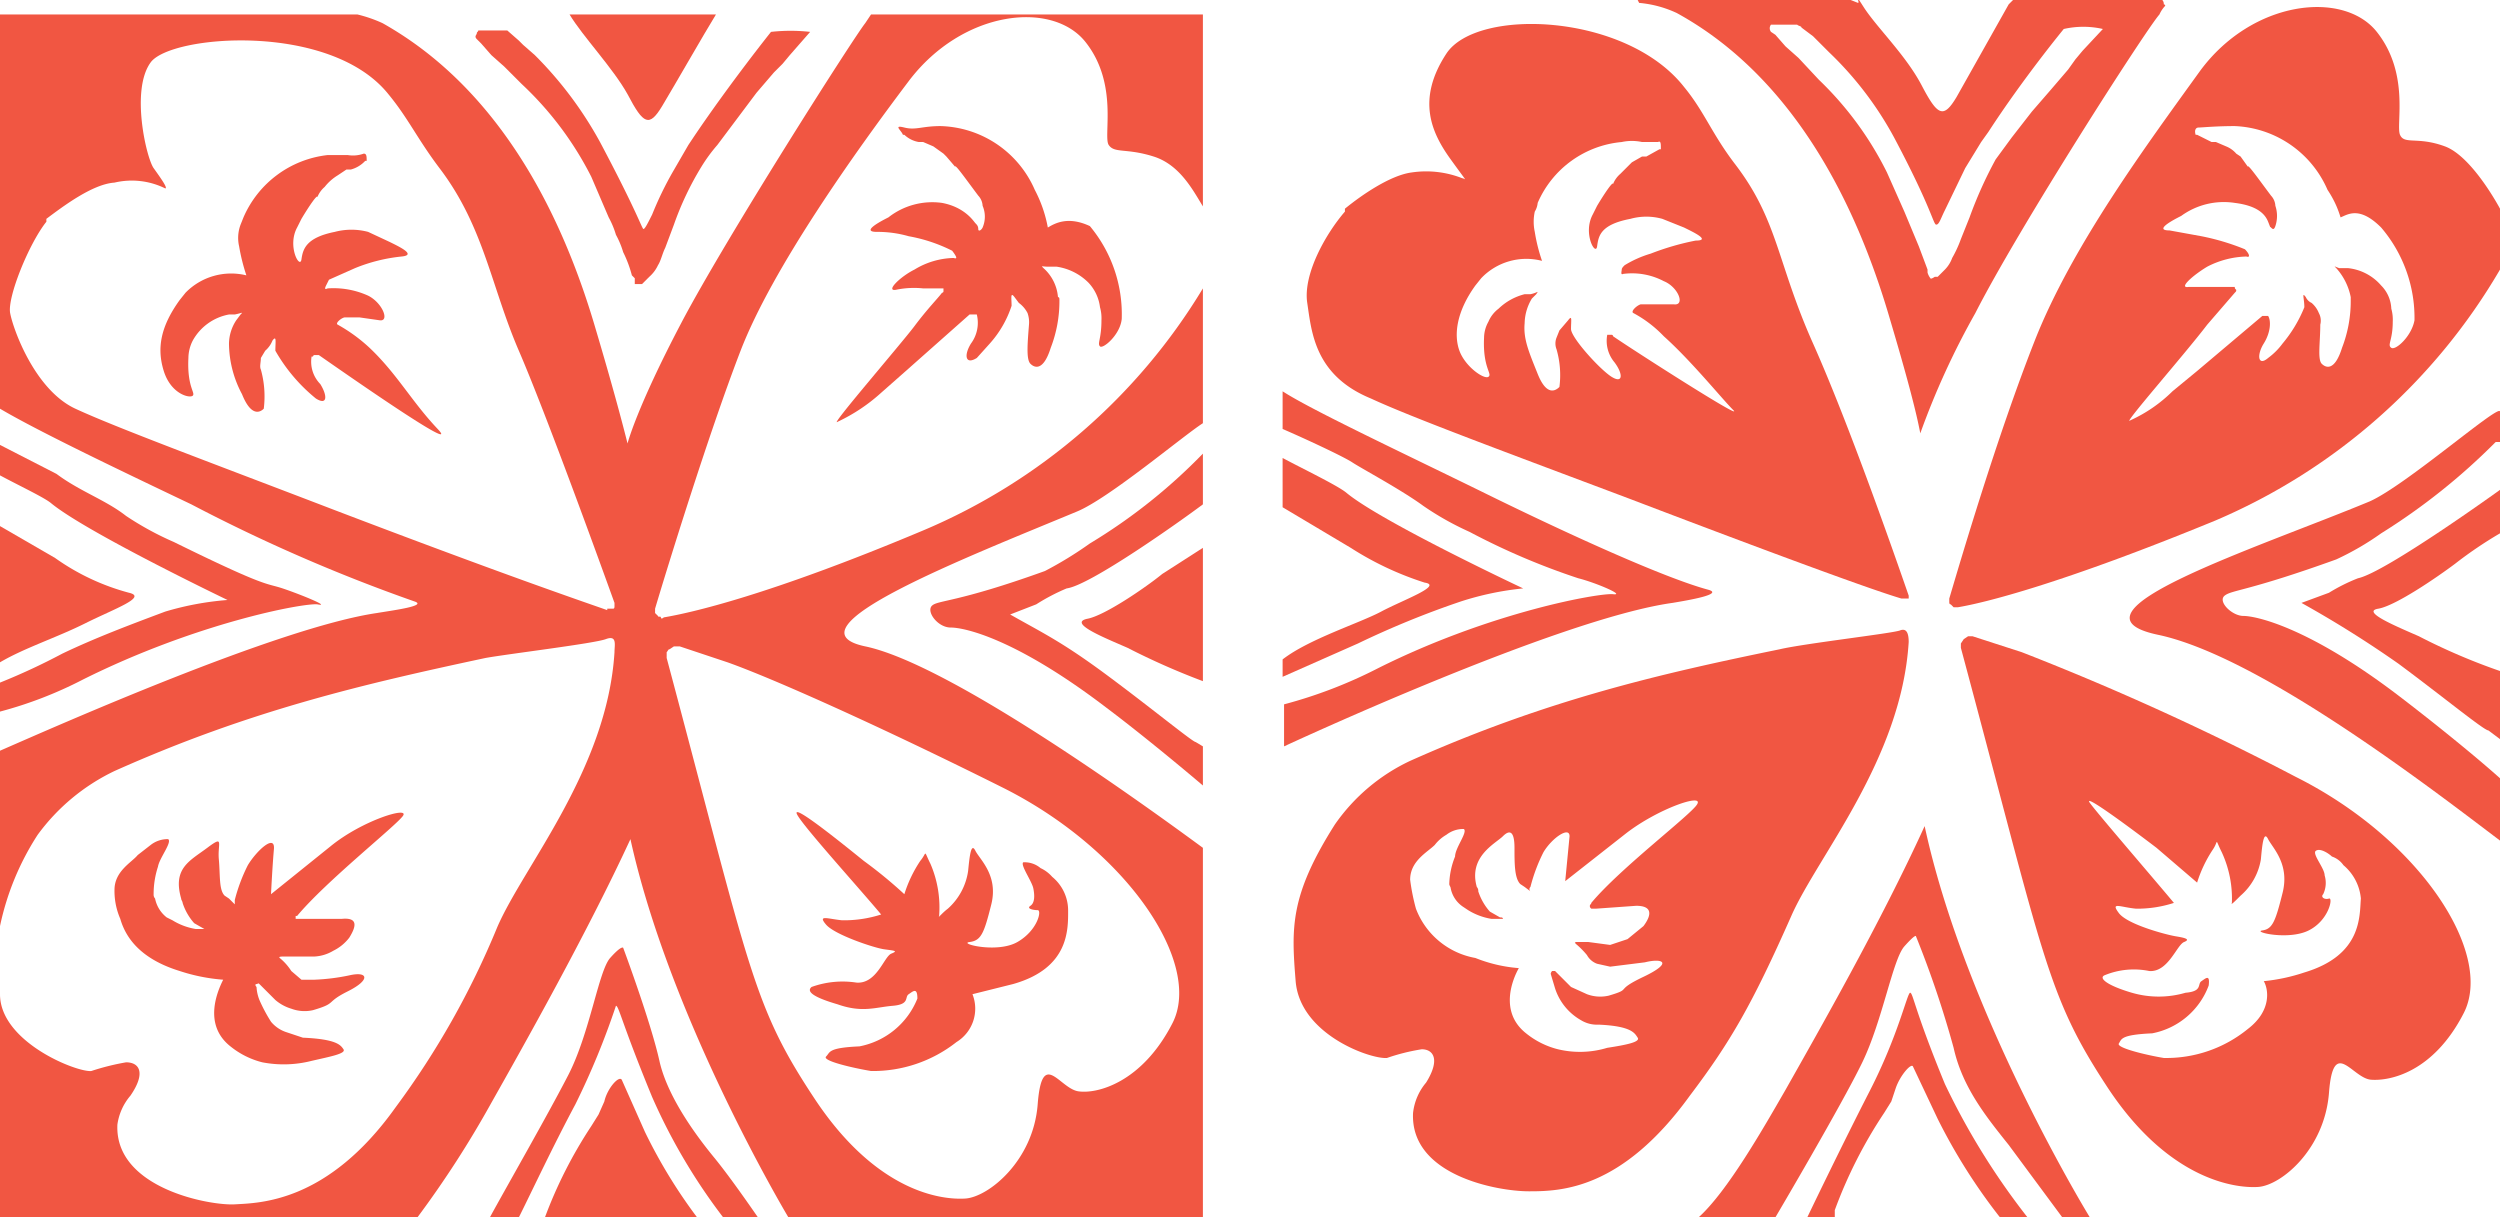 <?xml version="1.0" encoding="UTF-8"?> <svg xmlns="http://www.w3.org/2000/svg" xmlns:xlink="http://www.w3.org/1999/xlink" width="172.5" height="84" viewBox="0 0 172.5 84"><defs><clipPath id="a"><rect x="88.5" width="84" height="84" style="fill:none"></rect></clipPath><clipPath id="b"><rect y="1" width="83" height="83" style="fill:none"></rect></clipPath></defs><g style="clip-path:url(#a)"><path d="M151.8,4.9c-3.6,5-8.8,12-11.4,18.6s-5.1,15.1-5.9,17.8v.2c0,.1,0,.2.1.2l.2.2h.3c1.8-.3,7.1-1.6,17.8-6a41.6,41.6,0,0,0,19.6-17.3V14.4s-1.9-3.6-3.8-4.3-2.8-.1-3.1-.8.7-4.2-1.6-7.1S155.4,0,151.8,4.9ZM161.5,15c.5-.2,1.3-.8,2.8.7a9.6,9.6,0,0,1,2.3,6.4c-.2,1.1-1.3,2.1-1.6,1.9s.1-.5.1-1.8a2.8,2.8,0,0,0-.1-.9,2.4,2.4,0,0,0-.7-1.6,3.5,3.5,0,0,0-2.3-1.2h-.6c-.3-.1-.4-.2-.2,0a4.2,4.2,0,0,1,1,2v.2a8.9,8.9,0,0,1-.6,3.3c-.5,1.6-1.1,1.4-1.4,1.1s-.1-1.5-.1-2.7a1.1,1.1,0,0,0-.1-.8,1.8,1.8,0,0,0-.5-.7.8.8,0,0,1-.4-.4c-.3-.4-.1.1-.1.7a9.3,9.3,0,0,1-1.5,2.5,4.7,4.7,0,0,1-1,1c-.7.6-.8-.2-.3-1s.5-1.6.3-1.9h-.4l-4.5,3.8L149.9,27a10,10,0,0,1-2.9,2c-.7.5,3.7-4.5,5.3-6.6l1.9-2.2c.1-.1.1-.1.1-.2h0c-.1-.1-.1-.1-.1-.2H151c-.7.1.3-.8,1.3-1.4a6.2,6.2,0,0,1,2.7-.7c.3.1.2-.2-.1-.5h0a16.2,16.2,0,0,0-3-.9l-2.2-.4c-1.1,0,.2-.7.8-1a5,5,0,0,1,3.7-.9c1.6.2,2.1.8,2.3,1.3s.1.3.2.4.2.2.3-.1a2.2,2.2,0,0,0,0-1.4,1.1,1.1,0,0,0-.3-.7c-.9-1.2-1.6-2.2-1.6-2l-.5-.7-.3-.2a1.8,1.8,0,0,0-.7-.5l-.7-.3h-.3l-1-.5h-.1c-.1-.3,0-.5.2-.5s1.2-.1,2.5-.1a7.3,7.3,0,0,1,6.4,4.4C161.2,14,161.4,14.7,161.5,15Z" style="fill:#f15642"></path><path d="M94.6,27.5c2.8,1.3,9.3,3.7,17.8,6.9,11.8,4.5,17.1,6.4,18.8,6.9h.5v-.2c-.9-2.6-4.1-11.8-6.6-17.4s-2.4-8.5-5.4-12.4c-1.6-2.1-2.1-3.6-3.5-5.3C112.2.9,101.9.5,99.8,3.7s-1,5.5.3,7.3,1,1.3.8,1.3a6.8,6.8,0,0,0-3.5-.4c-1.5.2-3.5,1.6-4.6,2.5v.2c-1.3,1.5-2.9,4.3-2.6,6.3S90.7,25.9,94.6,27.5Zm7.2-7.8.4-.5a4.3,4.3,0,0,1,4.2-1.2,11.7,11.7,0,0,1-.5-2,3.3,3.3,0,0,1,0-1.4,1.4,1.4,0,0,0,.2-.6,7,7,0,0,1,5.8-4.2,3.3,3.3,0,0,1,1.4,0h1.1c.2-.1.2.1.2.5h-.1l-.9.5h-.3l-.7.4-.8.8a1.8,1.8,0,0,0-.5.7c0-.2-.5.5-1.1,1.5l-.3.6c-.7,1.3.2,2.9.3,2.2s.2-1.5,2.3-1.9a4.1,4.1,0,0,1,2.2,0l1.5.6c.6.3,1.9.9.8.9a18.1,18.1,0,0,0-3.1.9,7.5,7.5,0,0,0-1.8.8c-.1.1-.2.2-.2.3s-.1.4.1.3a4.7,4.7,0,0,1,2.8.5c1,.4,1.5,1.7.7,1.6h-2.3c-.3.1-.7.5-.5.6a8.3,8.3,0,0,1,2.1,1.6c1.9,1.7,4,4.3,4.8,5.1s-7-4.2-8.3-5.1a.1.1,0,0,0-.1-.1h-.3a2.3,2.3,0,0,0,.5,1.9c.6.8.6,1.5-.2,1s-2.8-2.7-2.8-3.3.1-1-.2-.6l-.6.7-.2.5a1.1,1.1,0,0,0,0,.8,6.4,6.4,0,0,1,.2,2.6c-.3.3-.9.6-1.5-.9s-1-2.4-.9-3.5a3.4,3.4,0,0,1,.5-1.7l.3-.3c.2-.3.1-.1-.4,0h-.4a4,4,0,0,0-1.8,1,2.2,2.2,0,0,0-.7.9,2.3,2.3,0,0,0-.3,1.1c-.1,2.1.6,2.5.3,2.7s-1.6-.7-2-1.8S100.5,21.5,101.8,19.7Z" style="fill:#f15642"></path><path d="M113.1.2h0a7.7,7.7,0,0,1,2.6.7c4,2.2,10.7,7.4,14.7,21.1,1.1,3.7,1.8,6.3,2.1,7.9h0a53.8,53.8,0,0,1,3.8-8.3C139.3,15.7,148.1,2,149,1a2.1,2.1,0,0,1,.4-.6.1.1,0,0,0-.1-.1.4.4,0,0,0-.1-.3H138.9l-.3.3L135,6.7c-.9,1.5-1.3,1.3-2.4-.8s-3.1-4-4-5.4-.2-.3-.4-.3l-.5-.2H113Zm9.1,1.5H124c.1.1.3.1.3.2l.8.6.3.3.8.8a23.7,23.7,0,0,1,4.5,5.9c2.6,4.9,2.7,6,2.9,6s.3-.4.6-1l1.4-2.9,1.1-1.8.5-.7c2.4-3.7,5.2-7.1,5.2-7.1a6.1,6.1,0,0,1,2.7,0l-1.4,1.5-.5.6-.5.7-.6.7-.6.7-1.3,1.5-1.4,1.8-1.1,1.5a28.7,28.7,0,0,0-1.8,4l-.6,1.5a8.1,8.1,0,0,1-.6,1.3,2.2,2.2,0,0,1-.5.8l-.5.5h-.2c-.3.2-.3.1-.3.1a1.1,1.1,0,0,1-.2-.4v-.2l-.6-1.6-.5-1.2-.5-1.2-1.2-2.7a23,23,0,0,0-4.7-6.4L124.1,4l-.9-.8-.7-.8-.3-.2A.4.4,0,0,1,122.2,1.7Z" style="fill:#f15642"></path><path d="M115.4,41.6c1.2-.2,3.5-.6,2.5-.9-3-.8-9.6-3.8-15.3-6.6S90.5,28.3,88.5,27v2.6c1.4.6,4.2,1.9,4.8,2.3s3.4,1.9,4.9,3a20.2,20.2,0,0,0,3.2,1.8,48.2,48.2,0,0,0,7.5,3.2c1.2.3,3.3,1.2,2.4,1.1s-8.4,1.2-16.2,5.1a32.3,32.3,0,0,1-6.5,2.5v2.9S107.5,42.7,115.4,41.6Z" style="fill:#f15642"></path><path d="M123.2,75.2c-1.5,2.6-4,7-6,8.8h5.3s4.6-7.8,6-10.7,2.1-7.1,2.9-8,.8-.7.8-.7a69.8,69.8,0,0,1,2.6,7.7c.6,2.7,2.2,4.7,3.8,6.7l3.7,5h1.9s-8.6-14-11.4-27C129.8,63.6,125.4,71.3,123.2,75.2Z" style="fill:#f15642"></path><path d="M131.8,68.5c-.2,0-.8,2.9-2.8,6.8s-4.3,8.7-4.3,8.7h1.9v-.5a31.9,31.9,0,0,1,3.4-6.7l.5-.8.3-.9c.3-.9,1.1-1.8,1.2-1.5l1.7,3.6A39.6,39.6,0,0,0,138,84h1.9a49.2,49.2,0,0,1-5.7-9.2C132.1,69.7,132,68.5,131.8,68.5Z" style="fill:#f15642"></path><path d="M100.8,41.5a20.5,20.5,0,0,1,4.3-.9S95.3,36,92.9,34c-.6-.5-3.1-1.7-4.4-2.4V35l4.7,2.8a21.5,21.5,0,0,0,5.1,2.4c1.3.2-1.5,1.2-3,2s-5,1.9-6.8,3.3v1.2l5.2-2.3A62.2,62.2,0,0,1,100.8,41.5Z" style="fill:#f15642"></path><path d="M163.5,34.6c-7.7,3.2-21.7,7.7-14.6,9.2S168,54.6,172.5,58V53.7c-1.9-1.7-4.9-4.1-7-5.7-6.3-4.8-9.9-5.5-10.7-5.5s-1.8-1-1.3-1.4,1.6-.3,7.7-2.5a19.2,19.2,0,0,0,3.1-1.8,43.7,43.7,0,0,0,7.9-6.3h.3V28.4C172.5,27.8,166,33.5,163.5,34.6Zm7.4,17.9Z" style="fill:#f15642"></path><path d="M158.4,53.6A187.7,187.7,0,0,0,139.5,45l-3.4-1.1h-.3l-.3.2-.2.3v.3c5.8,21.6,5.9,23.9,10.1,30.3s8.8,7,10.4,6.9,4.6-2.6,4.9-6.5,1.6-1,2.9-.9,4.3-.5,6.4-4.6S167,57.9,158.4,53.6Zm.6,13.5a12.7,12.7,0,0,1-2.8.6c.3.5.6,2-1.1,3.3a8.9,8.9,0,0,1-5.8,2c-1.2-.2-3.3-.7-3.1-1s.1-.6,2.3-.7a5.2,5.2,0,0,0,3.9-3.3c.1-.8-.2-.5-.5-.3s.1.7-1.1.8a6.6,6.6,0,0,1-3.7,0c-1.7-.5-2.3-1-1.9-1.2a5.3,5.3,0,0,1,3.1-.3c1.3.1,1.9-1.8,2.4-2s0-.3-.6-.4-3.3-.8-3.9-1.6.1-.4,1.2-.3a8.2,8.2,0,0,0,2.6-.4c-1.5-1.8-5.3-6.2-5.8-6.9s2.5,1.5,4.6,3.1l2.8,2.4a8.9,8.9,0,0,1,1.1-2.3c.4-.6.1-.8.6.2a7.6,7.6,0,0,1,.7,3.5c-.1.2.2-.1.6-.5a4.2,4.2,0,0,0,1.4-2.5c.1-1.1.2-2,.5-1.4s1.5,1.7,1,3.7-.7,2.5-1.4,2.6,1.8.7,3.2,0,1.7-2.3,1.4-2.2-.6-.1-.4-.3a1.8,1.8,0,0,0,.1-1.3c0-.5-.9-1.5-.6-1.7s.9.2,1.1.4a1.6,1.6,0,0,1,.8.6,3.4,3.4,0,0,1,1.2,2.3C162.8,63.2,163,65.9,159,67.1Z" style="fill:#f15642"></path><path d="M131.7,44.3c0-.5-.1-1-.6-.8s-6.6.9-8.3,1.3c-8.3,1.7-16.1,3.5-25.5,7.7a13.1,13.1,0,0,0-5.2,4.4c-3.1,4.9-3,7.1-2.7,10.8s5.2,5.4,6.3,5.3a14,14,0,0,1,2.4-.6c.8,0,1.3.7.3,2.3a3.9,3.9,0,0,0-.9,2.1c-.2,4.3,5.8,5.4,8,5.4s6.4-.1,11.1-6.6c2.8-3.7,4.3-6.3,7-12.4C125.4,59.1,131.2,52.4,131.7,44.3ZM117.1,55.5c-.4.7-5.3,4.4-7.3,6.8,0,.1-.1.1-.1.2s0,.1.1.2h.3l2.8-.2c1.1,0,1.1.6.5,1.4l-1.1.9-1.2.4-1.5-.2h-1c.1,0,.1,0,.1.1a5.9,5.9,0,0,1,.8.8,1.3,1.3,0,0,0,.7.6l.9.2,2.4-.3c1.2-.3,2,0-.1,1s-.7.8-2.4,1.3a2.6,2.6,0,0,1-1.5-.1l-1.1-.5h0L107.3,67h-.2a.3.3,0,0,0-.1.2l.3,1a3.9,3.9,0,0,0,1.8,2.2,2.1,2.1,0,0,0,1.2.3c2.3.1,2.5.6,2.7.9s-.8.5-2.1.7a6.5,6.5,0,0,1-3.4.1,5.7,5.7,0,0,1-2.2-1.1c-1.9-1.5-.9-3.8-.5-4.5a10.1,10.1,0,0,1-3-.7,5.4,5.4,0,0,1-4.1-3.4,14.2,14.2,0,0,1-.4-2c0-1.3,1.2-1.9,1.7-2.4a2.7,2.7,0,0,1,.8-.7,1.9,1.9,0,0,1,1.2-.4c.3.2-.6,1.3-.6,1.9A5.4,5.4,0,0,0,100,61c0,.1.1.2.1.3a2,2,0,0,0,.9,1.3l.3.2a4.4,4.4,0,0,0,1.6.6h.8c0-.1-.1-.1-.2-.1l-.7-.4a3.9,3.9,0,0,1-.8-1.4.4.4,0,0,0-.1-.3c-.6-2.1,1.3-3,1.8-3.5s.8-.3.8.8,0,2.1.4,2.5l.3.2.4.3h0a.2.2,0,0,1,0-.3,11.7,11.7,0,0,1,.9-2.4c.6-1,1.8-1.8,1.8-1.1l-.3,3.1,4.2-3.3C114.4,55.8,117.6,54.7,117.1,55.5Z" style="fill:#f15642"></path><path d="M160.7,40.9l-1.9.7a75.7,75.7,0,0,1,6.7,4.2c3.1,2.3,5.9,4.6,6.2,4.6l.8.6V46.3a42.1,42.1,0,0,1-5.6-2.4c-1.6-.7-4-1.7-2.8-1.9s4.1-2.2,5.3-3.1a28.2,28.2,0,0,1,3.1-2.1v-3s-7.9,5.7-9.8,6.1A12.4,12.4,0,0,0,160.7,40.9Z" style="fill:#f15642"></path></g><g style="clip-path:url(#b)"><path d="M72.3,15.7a9.1,9.1,0,0,0-.9-2.6,7.3,7.3,0,0,0-6.5-4.4c-1.3,0-1.7.3-2.5.1s-.2.2-.1.5h.1a1.9,1.9,0,0,0,1,.5h.3l.7.3.7.5.2.2.6.7c0-.2.7.8,1.6,2a1.1,1.1,0,0,1,.3.7,1.9,1.9,0,0,1,0,1.5c-.1.2-.3.3-.3.1s-.1-.3-.2-.4-.7-1.1-2.3-1.4a4.9,4.9,0,0,0-3.7,1c-.6.3-1.9,1-.8,1a7.8,7.8,0,0,1,2.2.3,10.9,10.9,0,0,1,3,1h0c.3.4.4.6.1.5a5.4,5.4,0,0,0-2.7.8c-1,.5-2,1.5-1.3,1.4a6.1,6.1,0,0,1,1.9-.1h1.4v.2a.1.1,0,0,1-.1.1c-.3.4-1,1.1-1.9,2.3s-6,7.1-5.3,6.6a12.1,12.1,0,0,0,3-2l1.7-1.5,4.4-3.9h.5a2.4,2.4,0,0,1-.4,2c-.5.8-.4,1.5.4,1l.9-1a7.3,7.3,0,0,0,1.5-2.6c0-.5-.1-1,.2-.6l.3.4a2,2,0,0,1,.6.7,1.9,1.9,0,0,1,.1.8c-.1,1.3-.2,2.4.1,2.7s.9.5,1.4-1.1a8.9,8.9,0,0,0,.6-3.3c0-.1,0-.2-.1-.2a3,3,0,0,0-1-2c-.2-.2-.1-.1.3-.1h.6a3.9,3.9,0,0,1,2.2,1.1,3,3,0,0,1,.8,1.7,2.8,2.8,0,0,1,.1.9c0,1.3-.3,1.6-.1,1.8s1.4-.8,1.5-1.9a9.5,9.5,0,0,0-2.2-6.4C73.7,14.9,72.8,15.4,72.3,15.7Z" style="fill:#f15642"></path><path d="M12.4,67a12.6,12.6,0,0,0,3,.6c-.4.8-1.4,3.1.5,4.6a5.7,5.7,0,0,0,2.2,1.1,7.8,7.8,0,0,0,3.4-.1c1.3-.3,2.4-.5,2.2-.8s-.5-.7-2.8-.8l-1.2-.4a2.3,2.3,0,0,1-1-.7,10.9,10.9,0,0,1-.8-1.5,2.9,2.9,0,0,1-.2-.9c-.1-.1-.1-.2,0-.2s.1-.1.2,0L19,69h0a3,3,0,0,0,1.1.6,2.6,2.6,0,0,0,1.5.1c1.7-.5.8-.5,2.4-1.3s1.4-1.4.1-1.1a14.3,14.3,0,0,1-2.4.3h-.9l-.7-.6a3.8,3.8,0,0,0-.8-.9h0c-.1-.1.1-.1.4-.1h2a2.8,2.8,0,0,0,1.3-.4,3.1,3.1,0,0,0,1.1-.9c.5-.8.6-1.4-.5-1.3H20.4v-.2h.1c2-2.4,6.8-6.2,7.3-6.9s-2.8.3-5,2.1l-4.1,3.3s.1-2,.2-3.1-1.2.1-1.8,1.1a11.7,11.7,0,0,0-.9,2.4v.3h0l-.4-.4-.3-.2c-.4-.4-.3-1.4-.4-2.5s.4-1.7-.8-.8-2.4,1.4-1.8,3.5c0,.1.1.2.1.3a3.9,3.9,0,0,0,.8,1.4l.7.4h-.6a4.4,4.4,0,0,1-1.6-.6l-.4-.2a2.2,2.2,0,0,1-.8-1.3.4.4,0,0,1-.1-.3,6.1,6.1,0,0,1,.3-1.9c.1-.6,1-1.7.7-1.9a1.9,1.9,0,0,0-1.2.4l-.9.7c-.4.5-1.6,1.1-1.6,2.4a4.8,4.8,0,0,0,.4,2C8.7,64.8,9.8,66.2,12.4,67Z" style="fill:#f15642"></path><path d="M75,42.7c-1.3.3,1.2,1.3,2.8,2A49.8,49.8,0,0,0,83,47V37.8l-2.8,1.8C79.1,40.5,76.2,42.5,75,42.7Z" style="fill:#f15642"></path><path d="M45.5,73.2c-.6-2.7-2.5-7.8-2.5-7.8s-.1-.2-.9.7-1.4,5.2-2.9,8.1S35,81.8,33.8,84h2c.8-1.6,2.4-5,3.9-7.8a53.4,53.4,0,0,0,2.8-6.8c.2,0,.4,1.2,2.5,6.3A40.4,40.4,0,0,0,49.9,84h2.4c-.9-1.3-2.1-3-3-4.1S46.1,75.9,45.5,73.2Z" style="fill:#f15642"></path><path d="M42.9,74.5c-.2-.3-1,.6-1.2,1.5l-.4.9-.5.8A31.1,31.1,0,0,0,37.6,84H48.1a35.8,35.8,0,0,1-3.6-5.9Z" style="fill:#f15642"></path><path d="M33.2,3l.7.8.9.8L36,5.8a22.9,22.9,0,0,1,4.8,6.4L42,15a6.1,6.1,0,0,1,.5,1.2,6.1,6.1,0,0,1,.5,1.2,8.2,8.2,0,0,1,.6,1.6l.2.2v.4h.5l.5-.5a2.4,2.4,0,0,0,.6-.8c.2-.3.3-.8.5-1.2l.6-1.6a20.9,20.9,0,0,1,1.9-4,11.2,11.2,0,0,1,1.1-1.5L51,8l1.2-1.6.6-.7.6-.7.6-.6.5-.6,1.4-1.6a12.2,12.2,0,0,0-2.7,0s-2.8,3.5-5.3,7.2l-.4.6-1.1,1.9A23.7,23.7,0,0,0,45,14.8c-.3.6-.5,1-.6,1s-.4-1.1-3-6a26.2,26.2,0,0,0-4.5-6l-.8-.7-.3-.3L35,2.1H33c0,.1-.1.1-.1.2s-.2.2,0,.4Z" style="fill:#f15642"></path><path d="M21.9,41.7c1,.2-1.2-.7-2.4-1.1s-1,0-7.5-3.2a21.1,21.1,0,0,1-3.3-1.8c-1.4-1.1-3.2-1.7-4.8-2.9L0,30.7v2.1c1.3.7,3,1.5,3.5,1.9,2.4,2,12.2,6.7,12.2,6.7a20.4,20.4,0,0,0-4.3.8C9,43.1,6.6,44,4.3,45.1a44.3,44.3,0,0,1-4.3,2v2a28,28,0,0,0,5.7-2.2C13.5,43,20.9,41.6,21.9,41.7Z" style="fill:#f15642"></path><path d="M43.3,6.5c1.1,2.1,1.5,2.3,2.4.8s2.9-5,3.7-6.3H39.3C40.2,2.5,42.3,4.7,43.3,6.5Z" style="fill:#f15642"></path><path d="M8.9,40.9a15.8,15.8,0,0,1-5.1-2.4L0,36.3v9.4c1.7-1,3.9-1.7,5.9-2.7S10.2,41.2,8.9,40.9Z" style="fill:#f15642"></path><path d="M75.2,37.5a25.9,25.9,0,0,1-3.1,1.9c-6.1,2.2-7.4,2-7.8,2.4s.4,1.5,1.3,1.5,4.4.7,10.7,5.5c2,1.5,4.7,3.7,6.7,5.4V51.5l-.5-.3c-.2,0-3-2.3-6.1-4.6s-4.4-2.9-6.7-4.2l1.8-.7a13.9,13.9,0,0,1,2.1-1.1c1.6-.2,7.8-4.6,9.4-5.8V31.3A38.7,38.7,0,0,1,75.2,37.5Z" style="fill:#f15642"></path><path d="M81.8,53.3Z" style="fill:#f15642"></path><path d="M63.7,36.6c-10.7,4.5-16.1,5.7-17.9,6-.1.1-.2.1-.2,0s-.2,0-.2-.1l-.2-.2V42c.8-2.7,3.7-12.1,5.9-17.8S59,10.5,62.7,5.6,72.6,0,74.9,2.9s1.2,6.5,1.6,7.1,1.2.2,3.1.8,2.8,2.5,3.5,3.6V1h-23l-.4.6c-.8,1-9.6,14.8-12.7,20.7s-3.7,8.3-3.7,8.3h0c-.4-1.6-1.1-4.2-2.2-7.9C37.1,9,30.3,3.8,26.4,1.6A9.4,9.4,0,0,0,24.2.9H0V28.2c2.7,1.6,8.8,4.5,13.2,6.6a115.8,115.8,0,0,0,15.4,6.7c.9.3-1.4.6-2.6.8-6.8,1-22.1,7.8-26,9.5V63.9a18.6,18.6,0,0,1,2.6-6.3,14.1,14.1,0,0,1,5.3-4.4c9.4-4.2,17.2-6,25.6-7.8,1.7-.3,7.5-1,8.3-1.3s.6.4.6.9c-.5,8.1-6.3,14.8-8.1,19a57.5,57.5,0,0,1-7,12.4C22.6,83,17.9,83,16.2,83.1S7.9,82,8.1,77.6a3.9,3.9,0,0,1,.9-2c1.1-1.6.6-2.3-.3-2.3a16.8,16.8,0,0,0-2.4.6c-1,.1-6.3-2-6.3-5.3V84H28.8a70.2,70.2,0,0,0,5.1-7.9c2.2-3.9,6.6-11.7,9.6-18.2C45.9,68.8,52.4,80.6,54.4,84H83V58.5c-4.9-3.6-17.6-12.7-23.3-13.9s6.9-6.1,14.6-9.3c2.2-.9,7.3-5.2,8.7-6.1V19.9A41.3,41.3,0,0,1,63.7,36.6ZM41.9,42.1c-1.7-.6-7-2.4-18.8-6.9-8.6-3.3-15.1-5.7-17.9-7S.9,22.7.7,21.6,2,16.8,3.2,15.3v-.2c1.2-.9,3.2-2.4,4.7-2.5a5.2,5.2,0,0,1,3.5.4c.2,0-.3-.7-.8-1.4S9,6.2,10.4,4.3,22.8,1.5,26.8,6.5c1.4,1.7,2,3.1,3.6,5.2,3,4,3.5,8.1,5.4,12.5s5.7,14.9,6.6,17.4v.2c0,.1,0,.2-.1.2h-.4ZM69.3,54.4C77.8,58.7,83,66.5,80.9,70.6s-5.2,4.9-6.5,4.7-2.5-3-2.8.9-3.4,6.4-5,6.5-6.1-.4-10.4-6.9S51.8,67.1,46,45.4V45c.1-.1.1-.2.2-.2l.3-.2h.4l3.3,1.1C53.3,46.8,60.7,50.1,69.3,54.4Z" style="fill:#f15642"></path><path d="M25.5,24a11.2,11.2,0,0,0-2.2-1.6c-.2-.1.3-.5.5-.5h1l1.4.2c.7.1.2-1.2-.8-1.7a5.8,5.8,0,0,0-2.8-.5c-.2.1-.2,0-.1-.2l.2-.4,1.8-.8a11.6,11.6,0,0,1,3.2-.8c1.1-.1-.2-.7-.8-1L25.4,16a4.5,4.5,0,0,0-2.3,0c-2,.4-2.2,1.2-2.3,1.9s-1-.9-.3-2.2l.3-.6c.6-1,1.1-1.7,1.1-1.5a1.8,1.8,0,0,1,.5-.7,3.4,3.4,0,0,1,.9-.8l.6-.4h.3a2.1,2.1,0,0,0,1-.6h.1c0-.3,0-.5-.2-.5a2.2,2.2,0,0,1-1.1.1H22.6a7.2,7.2,0,0,0-5.8,4.3l-.2.5a2.6,2.6,0,0,0-.1,1.5,13.4,13.4,0,0,0,.5,2,4.4,4.4,0,0,0-4.2,1.2l-.4.5c-1.3,1.8-1.6,3.3-1.1,4.9s1.8,1.9,2,1.7-.4-.6-.3-2.6a2.7,2.7,0,0,1,.3-1.2,3.6,3.6,0,0,1,2.5-1.8h.4c.5-.1.6-.2.4,0l-.3.4a3,3,0,0,0-.5,1.6,7.5,7.5,0,0,0,.9,3.5c.6,1.5,1.2,1.3,1.5,1a6.9,6.9,0,0,0-.2-2.7c-.1-.2,0-.5,0-.8l.3-.5a1.8,1.8,0,0,0,.5-.7c.3-.4.2.1.2.7a11.7,11.7,0,0,0,2.8,3.3c.8.5.8-.2.3-1a2.2,2.2,0,0,1-.6-1.9h.1a.1.1,0,0,1,.1-.1H22c1.3.9,10,7,8.2,5.1S27.4,25.8,25.5,24Z" style="fill:#f15642"></path><path d="M60.8,63.1a8.4,8.4,0,0,1-2.7.4c-1-.1-1.7-.4-1.1.3s3.3,1.6,4,1.7,1,.1.5.3-1,2.1-2.4,2a6.3,6.3,0,0,0-3.1.3q-.6.5,1.8,1.2c1.7.6,2.6.2,3.8.1s.8-.6,1.1-.8.6-.5.6.3a5.4,5.4,0,0,1-4,3.3c-2.2.1-2,.4-2.3.7s1.9.8,3.1,1a9.3,9.3,0,0,0,5.9-2,2.7,2.7,0,0,0,1.1-3.3l2.8-.7c3.9-1.1,3.8-3.8,3.8-5.1a3,3,0,0,0-1.1-2.3,2.4,2.4,0,0,0-.8-.6,1.7,1.7,0,0,0-1.2-.4c-.2.2.6,1.3.7,1.8s.1,1-.2,1.2.2.3.5.3,0,1.4-1.4,2.2-4.1.1-3.3,0,1-.6,1.5-2.6-.8-3.1-1.1-3.7-.4.4-.5,1.4a4.3,4.3,0,0,1-1.4,2.6c-.4.3-.7.7-.6.5a7.6,7.6,0,0,0-.6-3.6c-.5-1-.2-.8-.7-.2a8.9,8.9,0,0,0-1.1,2.3,31.1,31.1,0,0,0-2.8-2.3c-2.1-1.7-5-4-4.6-3.2S59.3,61.3,60.8,63.1Z" style="fill:#f15642"></path></g></svg> 